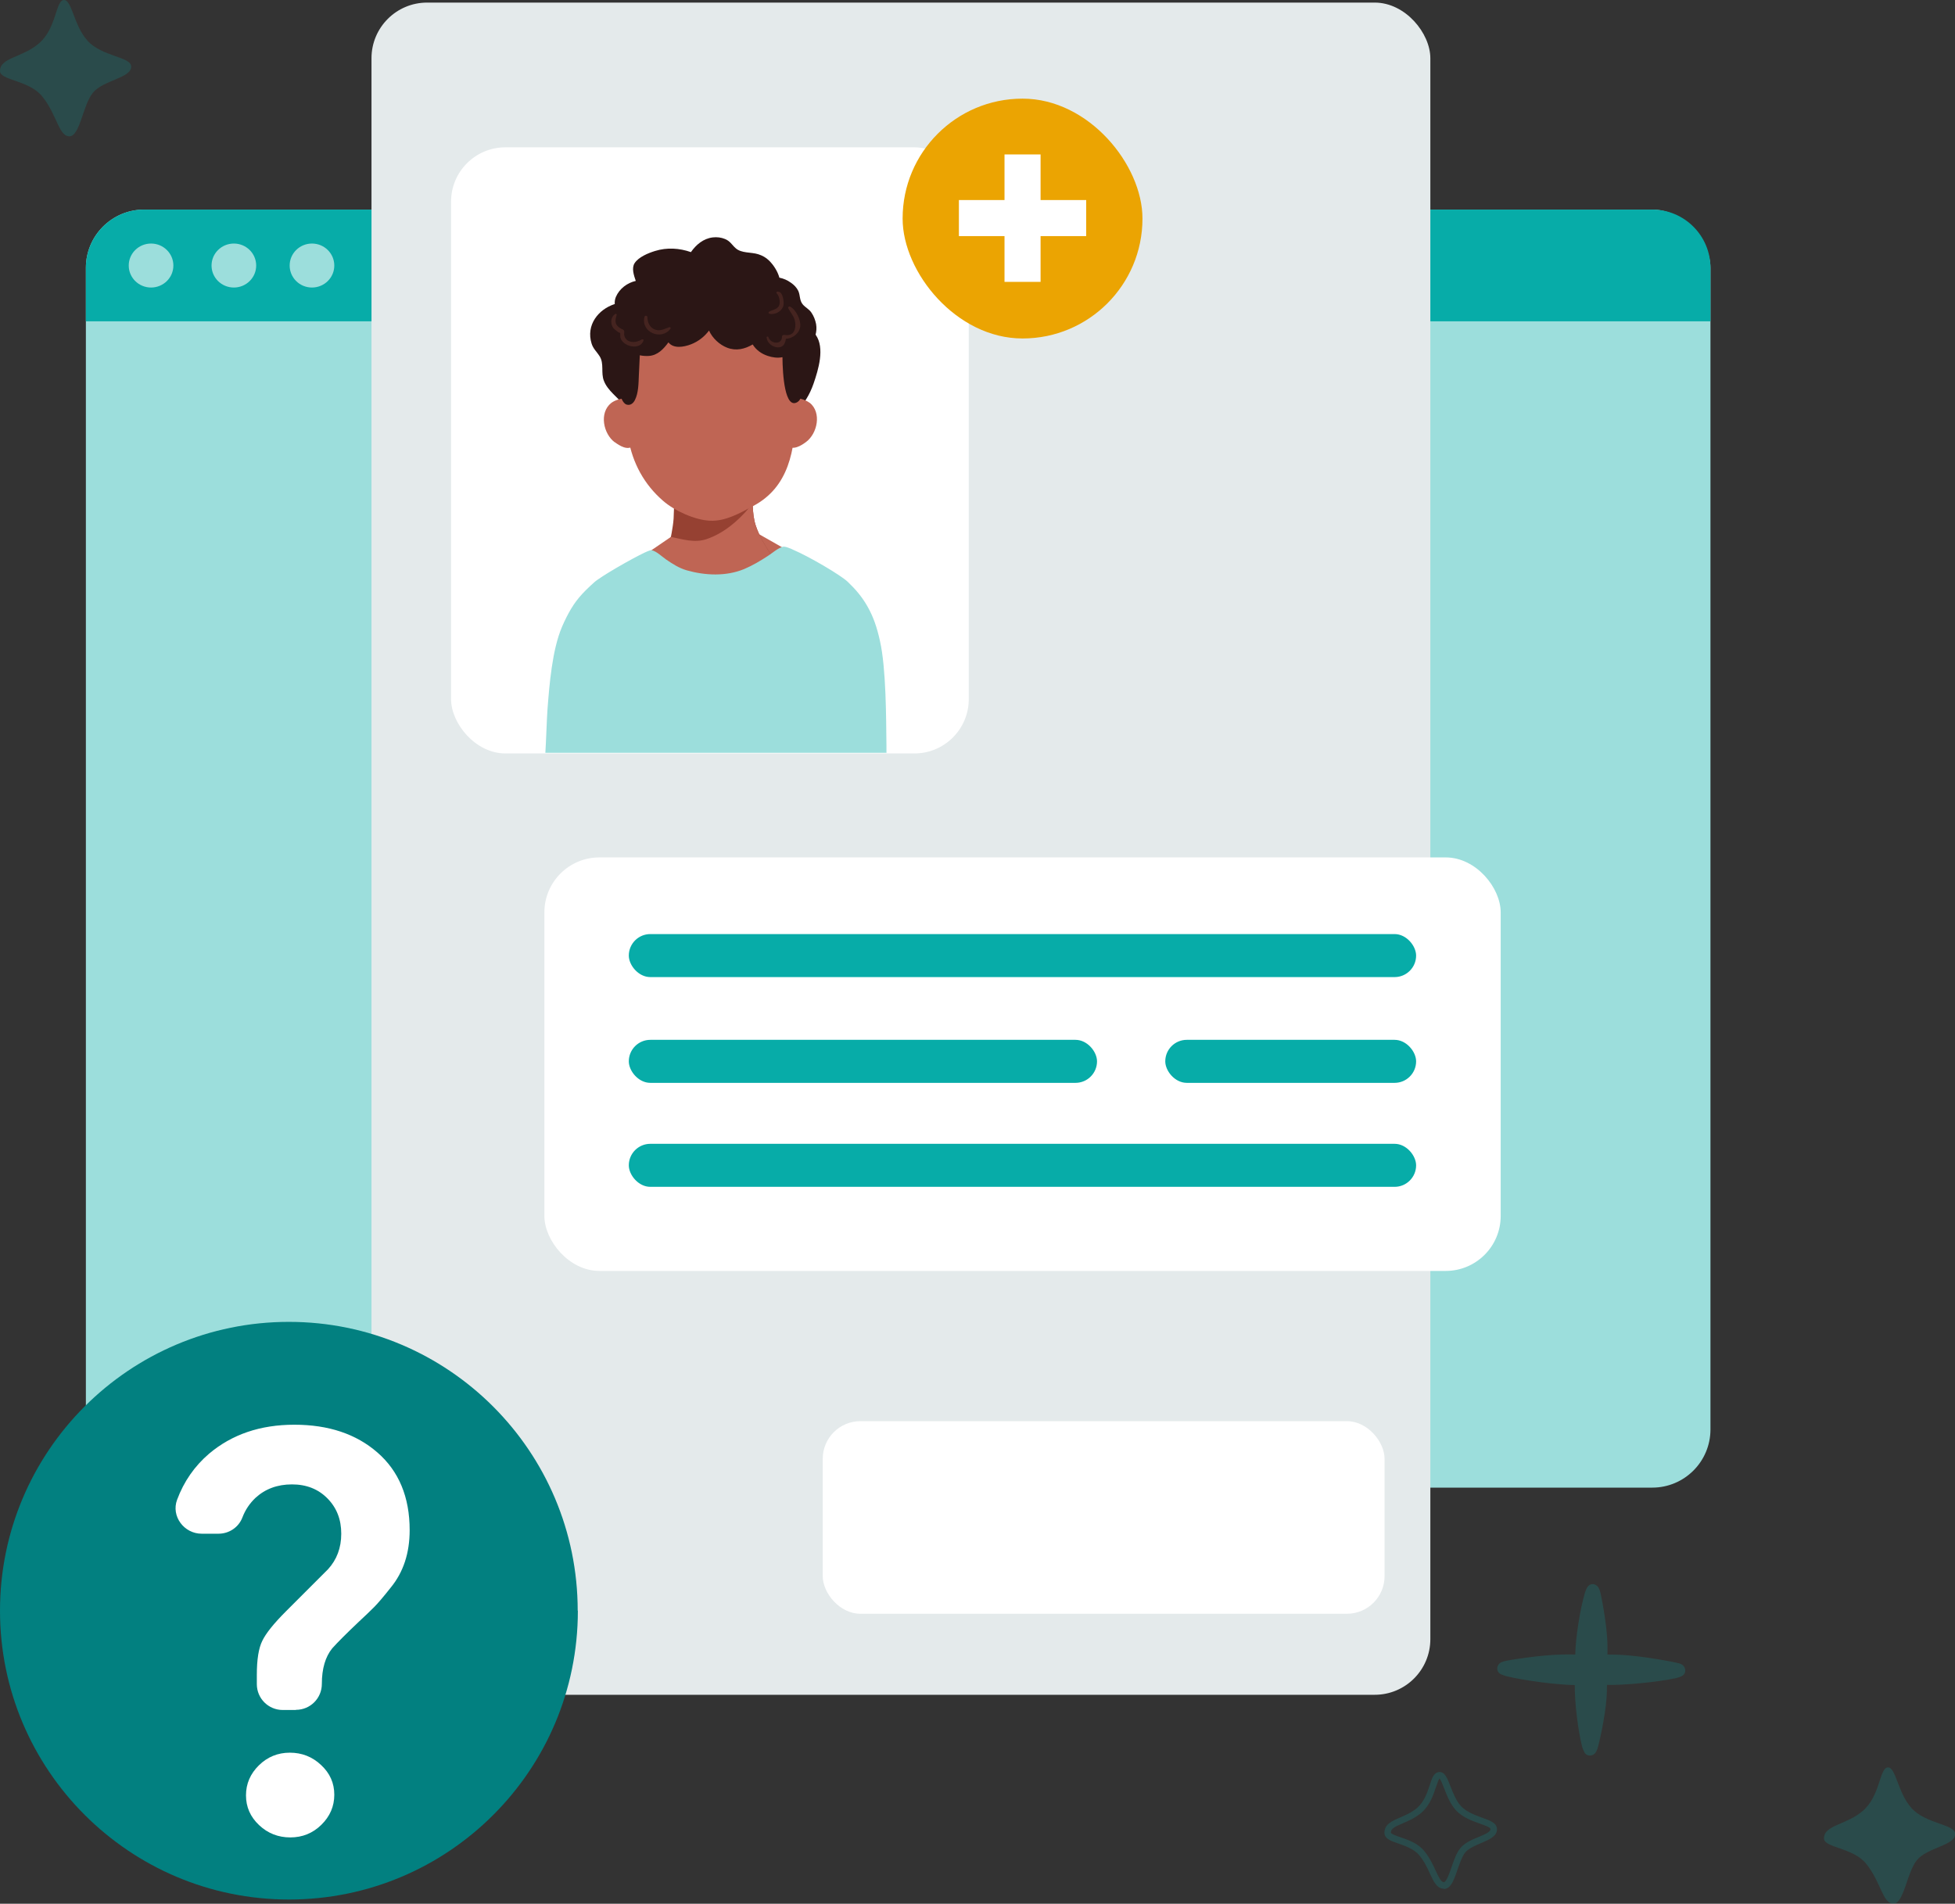<?xml version="1.0" encoding="UTF-8"?>
<svg id="Layer_2" data-name="Layer 2" xmlns="http://www.w3.org/2000/svg" viewBox="0 0 120.88 117.72">
  <rect x="0" y="0" width="120.88" height="117.72" fill="#333333" stroke="none"/>
  <defs>
    <style>
      .cls-1 {
        fill: #e4eaeb;
      }

      .cls-2 {
        fill: #eba402;
      }

      .cls-3 {
        fill: #2b1615;
      }

      .cls-4 {
        fill: #bf6554;
      }

      .cls-5 {
        fill: #fff;
      }

      .cls-6 {
        fill: #028080;
      }

      .cls-7, .cls-8 {
        fill: #07aca8;
      }

      .cls-9 {
        opacity: .2;
      }

      .cls-10 {
        fill: #964132;
      }

      .cls-8 {
        fill-rule: evenodd;
      }

      .cls-11 {
        fill: #452420;
      }

      .cls-12 {
        fill: #9cdedc;
      }
    </style>
  </defs>
  <g id="_ÎÓÈ_1" data-name="—ÎÓÈ_1">
    <g>
      <g class="cls-9">
        <path class="cls-7" d="M89.28,116.79s-.02,0-.03,0c-.41-.02-.61-.44-.83-.92-.16-.36-.35-.76-.66-1.14-.32-.39-.86-.58-1.29-.73-.47-.16-.87-.3-.87-.67,0-.52.47-.73.97-.94.34-.15.72-.31,1.05-.59.44-.39.63-.95.78-1.41.14-.43.25-.78.57-.81.36-.04.51.36.71.87.15.39.34.88.64,1.22h0c.35.38.89.57,1.32.73.48.17.9.32.92.69.02.46-.49.67-.98.88-.36.15-.78.33-.99.59-.19.24-.33.65-.47,1.05-.21.62-.41,1.2-.85,1.2ZM89.02,109.96c-.06.04-.16.34-.23.54-.16.48-.37,1.13-.9,1.59-.38.33-.81.51-1.16.66-.48.21-.73.32-.73.57,0,.09.38.22.6.29.48.17,1.08.37,1.47.86.34.42.55.87.71,1.23.18.38.32.68.49.69,0,0,0,0,0,0,.16,0,.36-.58.48-.93.15-.43.3-.88.54-1.17.27-.34.73-.53,1.14-.7.37-.15.74-.31.73-.49,0-.1-.38-.24-.65-.33-.48-.17-1.07-.38-1.49-.83h0c-.35-.39-.56-.92-.72-1.34-.09-.23-.22-.57-.3-.62Z"/>
      </g>
      <g class="cls-9">
        <path class="cls-8" d="M5.4,2.51c.91,1,2.68.99,2.71,1.59.04.73-1.72.84-2.37,1.64-.63.78-.8,2.73-1.47,2.69-.65-.04-.75-1.34-1.66-2.47-.83-1.02-2.61-.98-2.61-1.57,0-.84,1.39-.82,2.41-1.71C3.5,1.75,3.43.05,3.94,0c.5-.05.63,1.6,1.46,2.5Z"/>
      </g>
      <g class="cls-9">
        <path class="cls-7" d="M103.98,103.65c.26-.14.23-.38.21-.45-.02-.07-.05-.14-.12-.21-.03-.03-.07-.06-.13-.09-.06-.03-.17-.06-.19-.06-.2-.06-2.17-.44-3.53-.51-.19-.01-.53-.02-.83-.02,0-.26.01-.53,0-.7-.04-1.24-.4-3.04-.46-3.22-.01-.03-.06-.17-.1-.23-.08-.12-.18-.17-.26-.19-.07-.02-.27-.05-.42.17-.04.05-.15.32-.15.34-.31,1.05-.58,2.79-.6,3.83-.29,0-.63-.01-.82,0-1.36.03-3.35.35-3.54.41-.02,0-.13.03-.19.06-.06.02-.1.06-.13.08-.07.06-.11.14-.13.2-.02.07-.06.31.19.46.05.03.33.12.35.13,1.17.28,3.1.53,4.24.55-.01,1.05.19,2.78.46,3.83,0,.02.11.29.14.34.14.22.35.19.42.18.08-.02.19-.06.27-.18.04-.06.1-.2.11-.23.07-.18.49-1.97.57-3.21.01-.16.02-.46.02-.74,1.14.02,3.09-.17,4.27-.42.02,0,.3-.09.35-.12Z"/>
      </g>
      <g class="cls-9">
        <path class="cls-8" d="M118.18,111.8c.91,1,2.68.99,2.71,1.59.04.73-1.72.84-2.37,1.64-.63.78-.8,2.73-1.47,2.69-.65-.04-.75-1.34-1.66-2.47-.83-1.02-2.61-.98-2.61-1.57,0-.84,1.39-.82,2.41-1.71,1.08-.94,1.01-2.63,1.53-2.68.5-.05.63,1.6,1.46,2.5Z"/>
      </g>
      <g>
        <g>
          <g>
            <rect class="cls-12" x="5.31" y="12.96" width="100.45" height="79.03" rx="3.6" ry="3.6"/>
            <path class="cls-7" d="M8.9,12.96h93.26c1.98,0,3.6,1.61,3.6,3.6v3.31H5.31v-3.31c0-1.98,1.61-3.6,3.6-3.6Z"/>
            <ellipse class="cls-12" cx="9.34" cy="16.42" rx="1.38" ry="1.36"/>
            <ellipse class="cls-12" cx="14.46" cy="16.42" rx="1.38" ry="1.36"/>
            <ellipse class="cls-12" cx="19.29" cy="16.42" rx="1.38" ry="1.36"/>
          </g>
          <g>
            <rect class="cls-1" x="22.97" y=".16" width="65.47" height="104.64" rx="3.44" ry="3.44"/>
            <g>
              <rect class="cls-5" x="33.66" y="53.02" width="59.13" height="25.57" rx="3.4" ry="3.4"/>
              <rect class="cls-7" x="38.88" y="57.76" width="48.68" height="2.66" rx="1.33" ry="1.33"/>
              <rect class="cls-7" x="38.88" y="64.3" width="28.95" height="2.66" rx="1.33" ry="1.33"/>
              <rect class="cls-7" x="72.05" y="64.3" width="15.51" height="2.66" rx="1.33" ry="1.33"/>
              <rect class="cls-7" x="38.88" y="70.73" width="48.68" height="2.66" rx="1.33" ry="1.33"/>
            </g>
            <rect class="cls-5" x="27.89" y="9.11" width="32.01" height="37.48" rx="3.36" ry="3.36"/>
            <g>
              <rect class="cls-2" x="55.81" y="6.1" width="14.83" height="14.83" rx="7.41" ry="7.41"/>
              <polygon class="cls-5" points="67.16 12.37 64.34 12.37 64.34 9.55 62.11 9.55 62.11 12.37 59.29 12.37 59.29 14.6 62.11 14.6 62.11 17.43 64.34 17.43 64.34 14.6 67.16 14.6 67.16 12.37"/>
            </g>
          </g>
          <rect class="cls-5" x="50.87" y="87.88" width="34.74" height="11.91" rx="2.33" ry="2.33"/>
        </g>
        <g>
          <path class="cls-6" d="M35.73,99.6c0,9.87-8,17.86-17.86,17.86S0,109.46,0,99.6s8-17.86,17.86-17.86,17.86,8,17.86,17.86Z"/>
          <path class="cls-5" d="M18.29,105.74h-.81c-.88,0-1.6-.71-1.6-1.6v-.57c0-.95.11-1.65.34-2.11.22-.46.71-1.07,1.47-1.83l2.59-2.59c.54-.59.82-1.32.82-2.2s-.28-1.6-.85-2.18c-.57-.58-1.3-.87-2.2-.87s-1.65.28-2.25.83c-.36.34-.63.74-.81,1.21-.23.61-.82,1.01-1.48,1.01h-1.04c-1.09,0-1.9-1.08-1.52-2.1.42-1.13,1.08-2.08,1.98-2.85,1.41-1.19,3.16-1.79,5.27-1.79s3.82.57,5.14,1.72c1.32,1.15,1.99,2.75,1.99,4.8,0,1.42-.39,2.6-1.17,3.55-.45.57-.79.97-1.03,1.21-.24.24-.55.54-.94.9-.39.37-.72.69-.99.96-.27.27-.49.5-.66.69-.42.52-.64,1.25-.64,2.2h0c0,.88-.71,1.6-1.6,1.6ZM17.95,113.62c-.74,0-1.39-.25-1.93-.76-.54-.51-.81-1.12-.81-1.84s.27-1.34.8-1.86c.53-.52,1.17-.78,1.91-.78s1.39.25,1.93.76c.55.51.82,1.12.82,1.84s-.27,1.34-.8,1.86c-.53.52-1.17.78-1.92.78Z"/>
        </g>
      </g>
      <g>
        <g>
          <path class="cls-4" d="M41.47,33.21l-3.03,2.07s3.78,2.73,6.16,2.38c2.39-.35,6.11-2.48,6.11-2.48l-3.78-2.15-5.47.17Z"/>
          <path class="cls-10" d="M47.97,34.78c-.07-.1-.13-.21-.2-.32.05-.06,0-.17-.08-.15,0,0,0,0-.01,0-.37-.57-.74-1.17-.95-1.81-.13-.39-.17-.82-.19-1.25,0-.2,0-.39,0-.59,0-.24,0-.48,0-.71,0-.12-.13-.16-.22-.11-1.47.7-2.91.67-4.46.36-.03-.07-.05-.15-.09-.22-.02-.04-.08.01-.08.01,0,0,0,1.41-.04,2.08-.02.3-.07.59-.12.88-.03.16-.06.33-.1.49-.02.13-.05.25-.08.38-.05.23-.09.46-.12.69,0,.06.02.1.07.13,0,.05.04.1.08.13.42.25.96.42,1.43.56.56.16,1.16.06,1.73,0,1.03-.09,2.08-.25,3-.74.07.11.15.22.22.33.03.05.07.07.12.07h0c.05,0,.11-.03.14-.09,0,0,0,0,0,0,.02-.04.02-.09-.01-.14Z"/>
          <path class="cls-4" d="M47.97,34.78c-.07-.1-.13-.21-.2-.32.05-.06,0-.17-.08-.15,0,0,0,0-.01,0-.37-.57-.74-1.17-.95-1.81-.13-.39-.17-.82-.19-1.25,0-.03,0-.06,0-.09-.07.07-.14.14-.21.23-.72.85-1.59,1.59-2.65,1.95-.75.25-1.49,0-2.2-.14,0,.06-.04.14-.07.25-.14.42-.42,1.13-.47,1.36.83.87,2.76.71,3.85.83.86.1,2.23-.14,3.07-.64h0s.09-.06.14-.09c0,0,0,0,0,0,.02-.04.02-.09-.01-.14Z"/>
          <path class="cls-3" d="M50.43,20.69c.05-.2.07-.41.03-.65-.05-.25-.14-.49-.29-.71-.14-.21-.36-.31-.52-.49-.23-.26-.16-.56-.29-.85-.1-.21-.27-.38-.46-.51-.22-.16-.46-.26-.71-.31-.11-.4-.36-.78-.63-1.05-.19-.19-.42-.32-.68-.4-.45-.14-1.03-.05-1.39-.37-.24-.21-.34-.44-.66-.57-.24-.1-.5-.13-.76-.1-.58.07-1.03.45-1.35.91-.71-.25-1.48-.3-2.22-.07-.42.13-1.01.37-1.26.75-.2.31-.05.75.07,1.1-.53.12-1.01.48-1.23.99-.06.15-.08.29-.07.44-1.02.33-1.79,1.3-1.43,2.45.1.32.32.5.49.77.3.47.07,1.03.27,1.53.24.62.84.99,1.23,1.51.1.22.22.45.36.59.2.2.46.23.73.29.94.19,1.91.05,2.84.29,1.56.4,3.39.33,4.97.04,1.45-.27,2.35-1.17,2.83-2.54.3-.87.71-2.21.14-3.02Z"/>
          <path class="cls-4" d="M50.06,24.91c-.24-.19-.75-.36-1.11-.26-.05-.07-.22.2-.25.3,0,.02-.01.05-.02.07-.07.06-.12.13-.15.23-.02.07.04.12.1.11-.03.34-.02.7-.02,1.03,0,.3-.16.93.08,1.16.33.33.86,0,1.15-.22.7-.52.98-1.82.22-2.43Z"/>
          <path class="cls-4" d="M38.01,27.34c.29.22.82.55,1.15.22.23-.23.08-.86.08-1.16,0-.33.01-.69-.02-1.03.06,0,.12-.04.1-.11-.03-.1-.09-.18-.15-.23,0-.02,0-.05-.02-.07-.03-.11-.19-.37-.25-.3-.36-.09-.87.07-1.11.26-.76.61-.48,1.91.22,2.43Z"/>
          <path class="cls-4" d="M49.22,24.66c-.02-1.83-.32-2.4-.86-3.54-.61-1.28-1.71-2.42-3.1-2.71-1.52-.32-3.08.4-4.34,1.31-.97.7-1.32,1.12-1.73,2.25-.36.99-.53,2.11-.51,3.29,0,.61.07,1.23.17,1.85.26,1.52.98,2.85,2.15,3.86.71.62,1.97,1.19,2.91,1.23.94.04,1.83-.46,2.66-.91,2.21-1.17,2.59-3.45,2.64-5.89,0-.27,0-.52,0-.74Z"/>
          <path class="cls-3" d="M49.52,22.96c-.07-.51-.21-1.01-.41-1.49,0,0,0-.02-.01-.03-.1-.25-.22-.49-.36-.71-.78-1.33-2.1-2.32-3.59-2.72-1.65-.44-3.38.32-4.79,1.17-.71.42-1.64,1.1-1.97,1.88-.39.91-.19,2.08,0,3.01,0,0,0,0,0,0-.08,0-.15.09-.11.19.1.23.2.68.47.76.24.07.42-.1.51-.29.22-.43.22-1.03.24-1.49.02-.42.04-.85.06-1.27.19.04.38.05.55.04.55-.03.92-.43,1.22-.84.31.4.93.3,1.4.12.46-.18.83-.48,1.11-.85.21.48.67.89,1.12,1.06.56.22,1.1.08,1.58-.2.21.34.54.58.94.71.27.09.59.14.88.08,0,0,.02,0,.02,0,.01,1.09.15,3.25.93,2.77.47-.29.25-1.46.19-1.88Z"/>
          <path class="cls-11" d="M39.7,20.98c-.2.12-.41.19-.64.16-.26-.03-.44-.2-.47-.46,0-.06.02-.16,0-.22-.04-.09-.1-.09-.18-.13-.41-.23-.4-.46-.28-.86.01-.04-.04-.08-.08-.06-.27.16-.32.52-.18.79.08.16.22.22.34.33.02.02.13.06.13.05.03.05,0,.22.02.3.15.56,1.23.81,1.43.17.01-.05-.04-.09-.08-.06Z"/>
          <path class="cls-11" d="M41.39,20.23c-.3.1-.57.27-.89.15-.32-.12-.47-.44-.47-.77,0-.1-.15-.12-.18-.02-.25.95,1.05,1.5,1.61.73.03-.04-.02-.1-.07-.09Z"/>
          <path class="cls-11" d="M48.84,18.96c-.06-.03-.13.03-.1.1.1.19.23.36.33.55.2.42.18,1.24-.57,1.1-.08-.01-.15.03-.15.12-.01.52-.71.43-.84.02-.02-.06-.12-.05-.11.02.03.33.35.59.68.61.34.02.48-.24.51-.53.42-.02.83-.32.89-.76.05-.4-.27-1.06-.63-1.23Z"/>
          <path class="cls-11" d="M48.08,18.03c-.06,0-.1.07-.05.12.17.16.24.6.12.79-.14.21-.41.22-.6.34-.04.03-.04.1.02.12.35.09.78-.15.87-.5.05-.22-.03-.9-.35-.86Z"/>
        </g>
        <path class="cls-12" d="M54.84,46.55h-21.12c.04-.56.09-2.12.13-2.66.12-1.57.29-3.7.9-5.13.1-.23.19-.43.29-.62.04-.07.07-.14.11-.21.41-.76.82-1.23,1.59-1.92.4-.36,2.29-1.45,3.14-1.85.06-.03.11-.05.16-.07.12-.05.21-.08.24-.07.31.06.65.4.91.58.41.28.8.53,1.28.67,1.14.32,2.42.38,3.54-.08.52-.22,1.01-.51,1.48-.82.28-.18.58-.46.91-.56.06-.02.2,0,.37.07.08.03.17.06.26.11h0c1.05.45,2.96,1.58,3.39,1.99.48.46.85.9,1.14,1.39.04.06.07.12.11.19.33.59.56,1.25.74,2.08.38,1.68.38,4.71.4,6.44,0,.16,0,.32,0,.48Z"/>
      </g>
    </g>
  </g>
</svg>